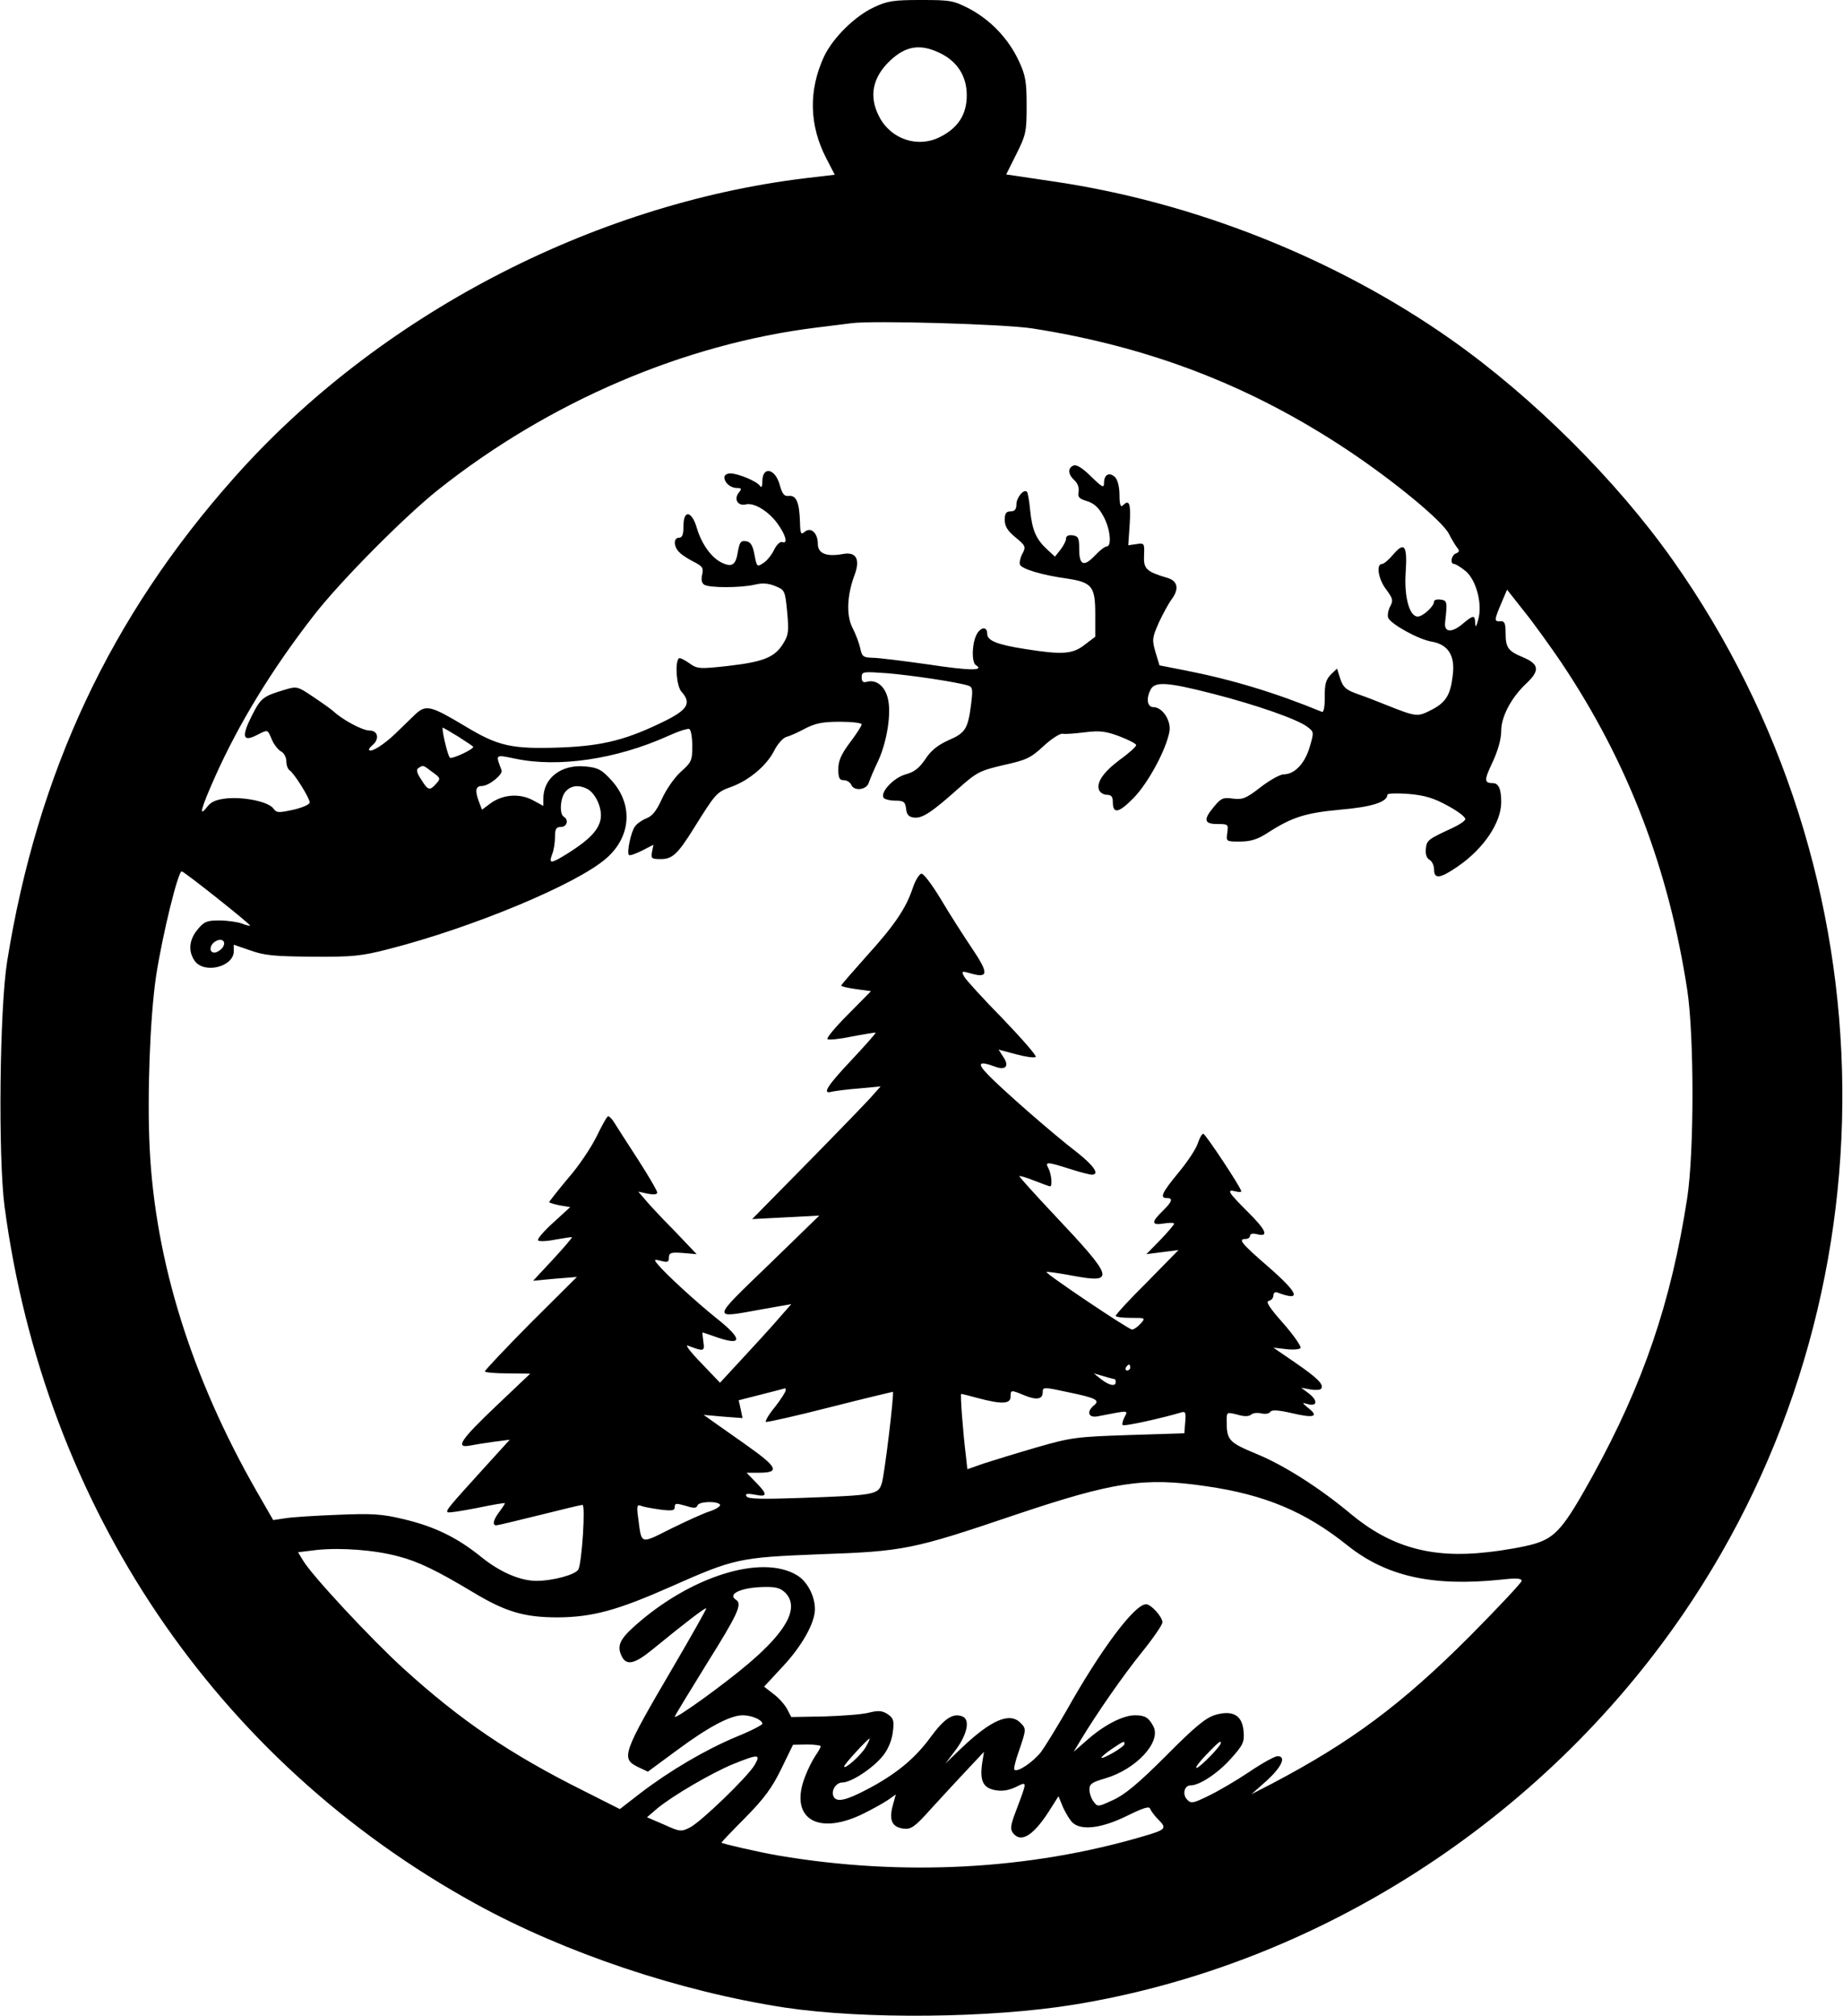 <?xml version="1.0" encoding="UTF-8" standalone="yes"?>
<svg version="1.0" xmlns="http://www.w3.org/2000/svg" width="166.811mm" height="182.381mm" viewBox="0 0 631 690" preserveAspectRatio="xMidYMid meet">
  <g transform="translate(0,690) scale(0.1,-0.1)" fill="#000000" stroke="none">
    <path d="M2992 6875 c-65 -30 -141 -105 -171 -169 -53 -115 -51 -234 8 -348
l29 -56 -102 -12 c-731 -89 -1464 -472 -1954 -1024 -423 -475 -674 -1009 -778
-1656 -26 -162 -31 -669 -9 -838 137 -1029 723 -1898 1613 -2387 307 -169 700
-300 1057 -355 272 -41 706 -37 994 10 831 136 1598 628 2083 1335 741 1080
727 2532 -35 3609 -193 273 -479 557 -757 753 -396 279 -885 473 -1370 543
l-155 23 35 70 c33 66 35 77 35 166 0 83 -4 104 -27 153 -35 75 -95 138 -167
177 -56 29 -65 31 -167 31 -94 0 -116 -3 -162 -25z m225 -156 c61 -29 93 -80
93 -145 0 -65 -29 -111 -90 -142 -77 -40 -170 -9 -210 69 -36 69 -23 134 37
191 54 51 103 59 170 27z m318 -943 c402 -63 747 -196 1077 -415 161 -107 327
-244 349 -288 9 -18 22 -39 28 -47 9 -11 8 -15 -4 -20 -16 -6 -21 -36 -6 -36
5 0 23 -11 40 -25 36 -31 58 -114 42 -167 -7 -25 -9 -27 -10 -10 -1 28 -6 28
-43 -3 -38 -32 -64 -29 -60 5 8 71 7 75 -15 78 -13 2 -23 -1 -23 -7 0 -16 -38
-51 -56 -51 -28 0 -47 68 -41 152 6 91 -4 106 -43 60 -15 -18 -32 -32 -38 -32
-21 0 -13 -52 14 -87 23 -31 25 -38 14 -58 -7 -13 -10 -30 -7 -39 9 -22 105
-75 150 -82 56 -10 80 -48 71 -116 -8 -68 -24 -93 -76 -119 -45 -23 -50 -22
-153 19 -27 11 -71 28 -97 37 -39 14 -49 22 -59 52 l-11 35 -22 -21 c-16 -17
-21 -33 -20 -77 0 -34 -4 -53 -10 -50 -158 65 -306 110 -469 142 l-87 17 -14
46 c-12 42 -11 49 12 101 14 30 34 67 45 81 25 35 19 62 -18 72 -70 21 -80 30
-78 76 2 42 1 43 -26 39 l-28 -4 5 73 c4 70 -1 86 -24 63 -7 -7 -11 4 -11 35
0 28 -6 52 -15 62 -20 19 -38 9 -38 -20 0 -18 -6 -15 -44 22 -29 29 -50 42
-60 38 -21 -8 -20 -30 3 -51 11 -10 16 -25 14 -39 -4 -18 2 -24 29 -32 23 -7
40 -22 55 -50 24 -42 31 -105 12 -105 -6 0 -24 -14 -40 -31 -38 -40 -54 -34
-54 22 0 38 -3 44 -22 47 -15 2 -23 -2 -23 -11 0 -8 -9 -25 -19 -38 l-19 -24
-27 25 c-38 35 -51 66 -58 134 -3 32 -8 61 -11 63 -11 11 -36 -20 -36 -43 0
-17 -6 -24 -20 -24 -15 0 -20 -7 -20 -29 0 -22 10 -38 37 -60 34 -28 36 -32
24 -55 -8 -14 -11 -31 -9 -38 6 -15 75 -36 162 -48 85 -13 96 -27 96 -121 l0
-78 -37 -28 c-41 -32 -77 -34 -203 -14 -97 15 -130 29 -130 52 0 28 -25 23
-38 -6 -15 -33 -15 -92 -1 -101 32 -20 -23 -19 -161 2 -85 12 -172 23 -192 23
-33 1 -37 4 -43 34 -4 17 -16 49 -27 70 -21 42 -18 111 8 180 20 54 5 80 -41
71 -56 -10 -85 2 -85 35 0 37 -24 59 -45 41 -13 -11 -15 -6 -16 31 -2 68 -12
94 -37 92 -17 -2 -23 5 -32 36 -15 58 -60 68 -60 13 0 -17 -3 -22 -8 -15 -10
16 -75 43 -102 43 -11 0 -20 -6 -20 -13 0 -19 21 -37 43 -37 16 0 17 -3 7 -15
-19 -23 -4 -48 24 -41 29 7 82 -26 113 -73 25 -37 30 -63 11 -56 -7 3 -20 -10
-28 -27 -8 -17 -25 -38 -37 -45 -21 -14 -22 -13 -30 29 -6 33 -14 44 -29 46
-18 3 -22 -4 -28 -37 -7 -45 -20 -54 -58 -35 -34 18 -66 63 -82 116 -17 60
-46 65 -46 9 0 -30 -4 -41 -15 -41 -21 0 -19 -33 3 -52 9 -9 32 -23 50 -32 27
-14 31 -20 26 -42 -4 -17 -2 -29 7 -35 18 -11 123 -11 172 0 28 7 48 5 72 -5
32 -13 33 -16 40 -88 6 -66 5 -79 -14 -109 -29 -47 -68 -62 -189 -76 -99 -11
-105 -10 -133 10 -17 12 -32 19 -35 16 -14 -14 -8 -96 9 -114 34 -38 22 -60
-50 -97 -135 -67 -215 -88 -362 -94 -169 -6 -215 4 -329 73 -119 71 -134 75
-172 39 -16 -16 -47 -45 -67 -65 -39 -37 -81 -64 -89 -56 -3 2 2 10 11 17 25
21 19 50 -10 50 -24 0 -92 36 -125 67 -8 7 -39 29 -69 49 -52 35 -55 36 -95
24 -77 -23 -83 -28 -115 -91 -35 -70 -30 -89 17 -65 40 20 37 21 52 -14 7 -17
21 -35 31 -41 11 -5 19 -21 19 -34 0 -13 5 -27 11 -31 15 -9 69 -95 69 -110 0
-7 -25 -18 -56 -25 -50 -11 -58 -11 -68 4 -17 23 -97 40 -158 35 -38 -4 -55
-11 -69 -29 -31 -40 -21 -5 27 103 81 181 193 365 335 548 88 115 312 341 429
434 379 301 842 499 1295 555 50 6 104 13 120 15 74 10 525 -3 620 -18z m1814
-1148 c225 -337 364 -699 428 -1115 24 -156 24 -556 0 -713 -55 -357 -151
-637 -324 -951 -98 -177 -126 -210 -198 -232 -33 -10 -106 -23 -163 -29 -191
-22 -331 18 -467 131 -105 88 -229 167 -322 205 -96 40 -103 47 -103 113 0 31
0 31 36 22 24 -7 39 -7 48 0 6 6 22 7 35 4 13 -3 26 -1 30 5 5 8 26 7 74 -4
76 -18 94 -12 57 17 -23 19 -23 20 -3 14 33 -9 36 11 6 35 l-28 21 32 -6 c17
-3 34 -2 37 3 9 15 -14 37 -91 90 l-73 50 44 -5 c24 -3 46 -1 49 4 3 5 -23 43
-59 84 -48 54 -61 75 -50 77 9 2 16 10 16 19 0 8 6 13 13 10 85 -32 75 -4 -33
90 -91 79 -102 93 -75 93 8 0 15 5 15 11 0 7 10 9 25 5 41 -10 30 15 -35 79
-64 64 -72 76 -40 68 11 -3 20 -3 20 0 0 12 -123 197 -130 197 -5 0 -13 -15
-19 -33 -6 -19 -36 -64 -66 -100 -57 -69 -65 -87 -40 -87 23 0 18 -13 -15 -45
-39 -38 -38 -49 5 -42 19 3 35 3 35 -1 0 -3 -21 -28 -47 -55 l-48 -49 55 7 55
7 -107 -109 c-60 -59 -108 -112 -108 -116 0 -4 23 -7 52 -7 50 0 51 0 33 -20
-10 -11 -23 -20 -29 -20 -12 0 -298 192 -293 197 2 2 43 -4 91 -13 146 -27
140 -8 -64 208 -66 70 -120 130 -120 133 0 2 23 -4 50 -15 28 -11 53 -20 55
-20 9 0 5 41 -5 61 -13 24 -7 24 72 -1 34 -11 69 -20 76 -20 28 0 8 30 -50 76
-79 60 -262 220 -307 268 -37 38 -29 46 25 26 37 -14 51 1 29 33 l-16 25 60
-16 c33 -9 63 -13 67 -9 4 4 -47 62 -113 131 -67 68 -126 133 -132 144 -10 19
-9 20 25 10 59 -16 59 2 1 88 -29 43 -77 118 -106 167 -29 48 -58 87 -66 87
-7 0 -21 -22 -30 -49 -23 -69 -61 -126 -159 -234 -47 -53 -86 -97 -86 -100 0
-3 23 -8 51 -12 l51 -7 -78 -79 c-43 -43 -75 -81 -71 -85 3 -4 42 0 84 9 43 8
79 14 81 13 1 -2 -36 -44 -83 -94 -84 -89 -102 -118 -67 -108 9 2 51 8 92 11
l75 7 -25 -28 c-13 -16 -112 -118 -220 -228 l-195 -198 115 6 115 6 -175 -170
c-197 -190 -195 -182 -23 -151 l102 18 -49 -56 c-27 -31 -82 -91 -122 -134
l-73 -79 -65 68 c-36 37 -56 63 -45 59 55 -21 58 -20 53 13 -2 18 -4 32 -3 32
2 0 22 -7 45 -15 94 -33 94 -8 0 66 -67 54 -170 148 -199 183 -13 16 -12 17
12 11 22 -6 27 -4 27 11 0 17 7 19 48 16 l47 -4 -80 84 c-45 45 -90 94 -100
107 l-20 23 32 -7 c21 -4 33 -3 33 4 0 6 -30 57 -66 113 -37 57 -73 113 -81
126 -7 12 -17 22 -21 22 -4 0 -21 -31 -39 -68 -18 -37 -61 -102 -98 -144 -36
-43 -65 -80 -65 -82 0 -2 16 -7 36 -11 l36 -6 -59 -54 c-32 -29 -55 -56 -51
-60 4 -4 31 -3 60 3 29 5 54 9 56 8 1 -2 -28 -36 -65 -76 l-68 -73 75 7 75 6
-158 -157 c-86 -87 -157 -162 -157 -166 0 -4 35 -7 78 -7 l77 -1 -118 -112
c-121 -115 -140 -144 -88 -134 15 3 52 9 82 13 l54 7 -90 -99 c-119 -131 -129
-143 -123 -149 3 -3 47 4 99 14 52 11 95 18 97 17 1 -2 -7 -14 -18 -29 -21
-27 -26 -47 -11 -47 5 0 71 16 148 35 76 19 142 35 147 35 11 0 -2 -197 -14
-221 -10 -18 -87 -39 -144 -39 -55 0 -125 30 -189 82 -83 67 -160 104 -265
129 -75 18 -107 20 -227 15 -77 -3 -158 -8 -180 -12 l-40 -6 -57 99 c-222 388
-347 785 -366 1173 -9 178 1 450 22 590 22 143 76 362 88 358 14 -5 237 -182
234 -186 -2 -1 -15 2 -30 8 -15 5 -49 10 -76 10 -42 0 -52 -4 -74 -31 -29 -35
-33 -74 -10 -107 32 -46 134 -21 134 33 l0 22 58 -20 c47 -17 84 -20 212 -21
137 -1 167 2 260 26 286 73 645 222 746 311 86 75 92 187 15 269 -32 35 -45
41 -87 45 -82 8 -144 -39 -144 -110 l0 -25 -37 20 c-46 24 -103 19 -145 -12
l-28 -21 -10 26 c-15 39 -12 55 9 55 24 0 73 39 68 54 -21 55 -23 54 45 40
149 -32 348 -2 522 76 37 17 71 28 76 25 6 -4 10 -30 10 -59 0 -49 -3 -55 -40
-88 -22 -20 -50 -61 -64 -92 -18 -40 -33 -59 -52 -66 -15 -6 -33 -18 -40 -28
-14 -18 -29 -90 -21 -98 3 -3 23 4 45 15 l39 20 -5 -25 c-4 -22 -1 -24 30 -24
40 0 58 17 113 105 75 120 78 124 128 142 61 22 122 73 148 125 11 22 30 43
41 46 12 3 41 16 65 29 35 18 60 23 119 23 40 0 74 -4 74 -9 0 -5 -18 -33 -40
-62 -30 -40 -40 -63 -40 -91 0 -31 4 -38 19 -38 10 0 21 -7 25 -15 9 -24 54
-19 61 8 4 12 18 45 31 72 31 66 47 168 33 217 -10 40 -39 63 -70 55 -14 -4
-19 0 -19 15 0 20 4 20 88 14 84 -7 237 -30 276 -42 16 -5 17 -13 11 -62 -11
-86 -19 -100 -77 -125 -38 -17 -61 -36 -80 -65 -21 -31 -38 -44 -67 -52 -41
-11 -88 -61 -76 -80 3 -5 21 -10 40 -10 29 0 34 -4 37 -27 2 -21 9 -29 28 -31
28 -3 60 18 154 102 61 54 72 59 153 78 77 17 92 24 135 64 27 25 56 44 66 43
9 -2 44 1 77 5 50 6 70 4 118 -14 31 -12 57 -25 57 -30 0 -5 -25 -28 -56 -50
-57 -43 -81 -78 -71 -104 4 -9 16 -16 27 -16 15 0 20 -7 20 -24 0 -43 20 -39
72 14 50 52 111 165 122 227 6 37 -24 83 -55 83 -21 0 -26 29 -9 61 15 27 56
25 212 -15 149 -38 292 -88 325 -114 22 -17 22 -18 7 -69 -17 -57 -52 -93 -89
-93 -12 0 -48 -20 -79 -44 -50 -39 -62 -43 -95 -39 -33 5 -41 1 -64 -27 -38
-45 -35 -60 11 -60 37 0 38 -1 34 -30 -4 -30 -4 -30 43 -30 36 0 60 7 94 29
85 55 131 69 249 80 107 9 162 26 162 51 0 5 31 6 73 3 56 -5 86 -14 135 -41
35 -19 61 -39 59 -46 -2 -6 -21 -19 -43 -29 -84 -39 -89 -42 -92 -71 -2 -19 2
-32 12 -38 9 -5 16 -20 16 -33 0 -35 21 -32 83 11 87 60 147 149 147 219 0 45
-9 65 -29 65 -30 0 -30 10 0 73 18 39 29 78 29 106 0 49 35 115 88 164 44 42
42 64 -12 87 -53 22 -61 33 -61 85 0 32 -4 40 -17 39 -23 -2 -22 4 2 61 l20
47 60 -76 c33 -41 91 -122 129 -178z m-3780 -249 c28 -18 51 -33 51 -35 0 -9
-74 -43 -80 -37 -8 8 -30 103 -24 103 1 0 25 -14 53 -31z m-89 -121 c28 -20
29 -23 13 -40 -22 -25 -28 -23 -51 14 -16 24 -18 35 -9 40 16 10 14 11 47 -14z
m531 -58 c29 -16 52 -68 45 -104 -7 -37 -39 -70 -110 -115 -61 -38 -68 -38
-56 -5 6 14 10 41 10 60 0 27 4 34 20 34 21 0 28 24 10 35 -16 10 -12 67 7 87
18 20 45 23 74 8z m-1251 -545 c-7 -8 -19 -15 -26 -15 -20 0 -17 27 4 39 23
13 39 -3 22 -24z m3110 -1435 c0 -5 -5 -10 -11 -10 -5 0 -7 5 -4 10 3 6 8 10
11 10 2 0 4 -4 4 -10z m-53 -40 c2 0 3 -4 3 -10 0 -16 -23 -11 -50 10 l-25 20
35 -10 c19 -6 36 -10 37 -10z m-1127 -38 c0 -5 -16 -30 -36 -56 -21 -25 -35
-49 -32 -52 3 -2 102 20 219 50 118 30 215 53 216 53 5 -5 -29 -287 -38 -313
-12 -39 -23 -41 -271 -50 -140 -5 -187 -4 -192 5 -6 9 1 11 28 6 44 -9 45 0 4
42 l-32 33 41 0 c75 0 67 18 -45 97 -37 26 -84 59 -105 74 l-38 27 67 -6 66
-5 -6 30 -7 31 78 20 c43 11 79 20 81 21 1 1 2 -3 2 -7z m970 -7 c92 -19 107
-27 86 -44 -27 -22 -20 -44 12 -38 109 21 105 22 92 -3 -6 -12 -9 -24 -6 -27
4 -5 132 23 199 43 16 5 18 1 15 -33 l-3 -38 -190 -6 c-179 -6 -197 -8 -315
-42 -69 -20 -150 -45 -181 -55 l-57 -20 -5 46 c-10 80 -20 212 -16 212 2 0 29
-7 59 -15 79 -21 110 -20 110 5 0 24 1 24 47 5 41 -17 63 -14 63 10 0 19 2 19
90 0z m469 -321 c202 -29 340 -87 485 -203 133 -106 291 -141 524 -117 53 6
72 5 72 -4 0 -6 -80 -91 -177 -189 -234 -234 -406 -362 -678 -505 l-70 -36 53
47 c51 47 67 83 36 83 -9 0 -53 -24 -97 -54 -45 -30 -108 -67 -140 -82 -51
-25 -59 -27 -72 -13 -18 18 -10 49 11 49 31 0 93 41 138 91 42 47 47 57 44 93
-4 56 -37 75 -98 57 -32 -10 -69 -40 -168 -140 -94 -94 -141 -133 -181 -151
-52 -24 -53 -24 -67 -5 -8 10 -14 29 -14 41 0 19 9 25 54 38 106 31 193 125
165 178 -16 30 -28 38 -63 38 -41 0 -105 -33 -162 -83 l-48 -42 24 40 c55 91
143 218 209 300 39 48 71 95 71 103 0 19 -39 62 -56 62 -39 0 -154 -153 -272
-363 -34 -59 -74 -124 -88 -143 -27 -34 -81 -71 -91 -60 -3 2 4 32 16 65 25
73 25 75 5 95 -37 38 -101 10 -203 -87 l-54 -52 37 49 c38 52 48 102 21 112
-32 13 -62 -7 -109 -71 -54 -74 -120 -128 -220 -180 -69 -36 -100 -43 -111
-25 -12 19 6 50 29 50 31 0 108 51 141 94 17 22 29 53 32 80 5 38 2 46 -18 60
-19 12 -32 13 -64 5 -22 -6 -91 -11 -153 -13 l-113 -2 -14 27 c-8 15 -29 39
-47 52 l-32 25 63 68 c66 70 111 150 111 197 0 45 -26 95 -61 116 -121 74
-368 -4 -559 -176 -50 -45 -59 -68 -40 -104 16 -29 43 -23 101 24 119 97 183
146 187 143 1 -2 -50 -93 -114 -202 -173 -295 -179 -312 -120 -341 l34 -16 99
73 c108 80 183 120 226 120 31 0 67 -16 67 -29 0 -4 -40 -25 -90 -45 -105 -44
-226 -115 -327 -192 l-71 -55 -121 61 c-255 127 -424 242 -620 420 -110 100
-315 320 -344 370 l-17 28 66 8 c82 8 195 0 277 -22 67 -17 133 -49 253 -121
114 -69 178 -88 294 -88 118 1 203 24 384 104 221 98 236 101 511 112 290 10
319 16 668 134 342 115 445 130 656 99z m-1741 -66 c4 14 68 16 77 3 3 -5 -12
-15 -32 -22 -21 -6 -82 -34 -135 -60 -108 -54 -101 -56 -113 35 -6 42 -4 48 9
43 9 -4 38 -9 66 -13 41 -5 50 -4 50 9 0 13 5 13 37 4 28 -9 37 -9 41 1z m302
-300 c46 -50 5 -128 -125 -239 -84 -72 -255 -195 -255 -184 0 3 50 85 110 182
106 169 122 204 100 218 -32 20 19 43 97 44 41 1 56 -4 73 -21z m274 -527
c-16 -28 -74 -79 -74 -66 0 7 81 95 87 95 2 0 -4 -13 -13 -29z m886 11 c0 -5
-18 -18 -40 -31 -50 -28 -52 -20 -3 14 42 28 43 28 43 17z m330 3 c0 -11 -73
-85 -83 -85 -6 0 9 20 33 45 44 45 50 50 50 40z m-1370 -11 c0 -3 -8 -18 -18
-32 -10 -15 -26 -46 -35 -70 -56 -141 37 -205 192 -132 35 17 75 39 91 50 l27
19 -11 -40 c-13 -49 -1 -73 39 -77 24 -3 38 7 89 64 34 37 89 97 123 133 l62
66 -6 -37 c-9 -61 2 -86 43 -94 25 -5 47 -1 71 10 41 20 41 24 2 -80 -20 -52
-21 -64 -10 -78 29 -35 73 -5 131 89 l24 38 16 -39 c10 -21 25 -46 34 -53 31
-26 99 -17 183 24 57 28 78 35 81 25 3 -8 16 -25 29 -38 29 -29 24 -34 -52
-56 -390 -115 -826 -138 -1250 -66 -65 11 -195 41 -195 44 0 2 37 41 83 87 64
65 91 102 122 166 l40 82 48 1 c26 0 47 -3 47 -6z m-227 -65 c-24 -40 -182
-193 -221 -213 -30 -15 -34 -15 -89 10 l-58 25 35 30 c53 44 187 122 260 152
87 35 96 35 73 -4z"/>
  </g>
</svg>